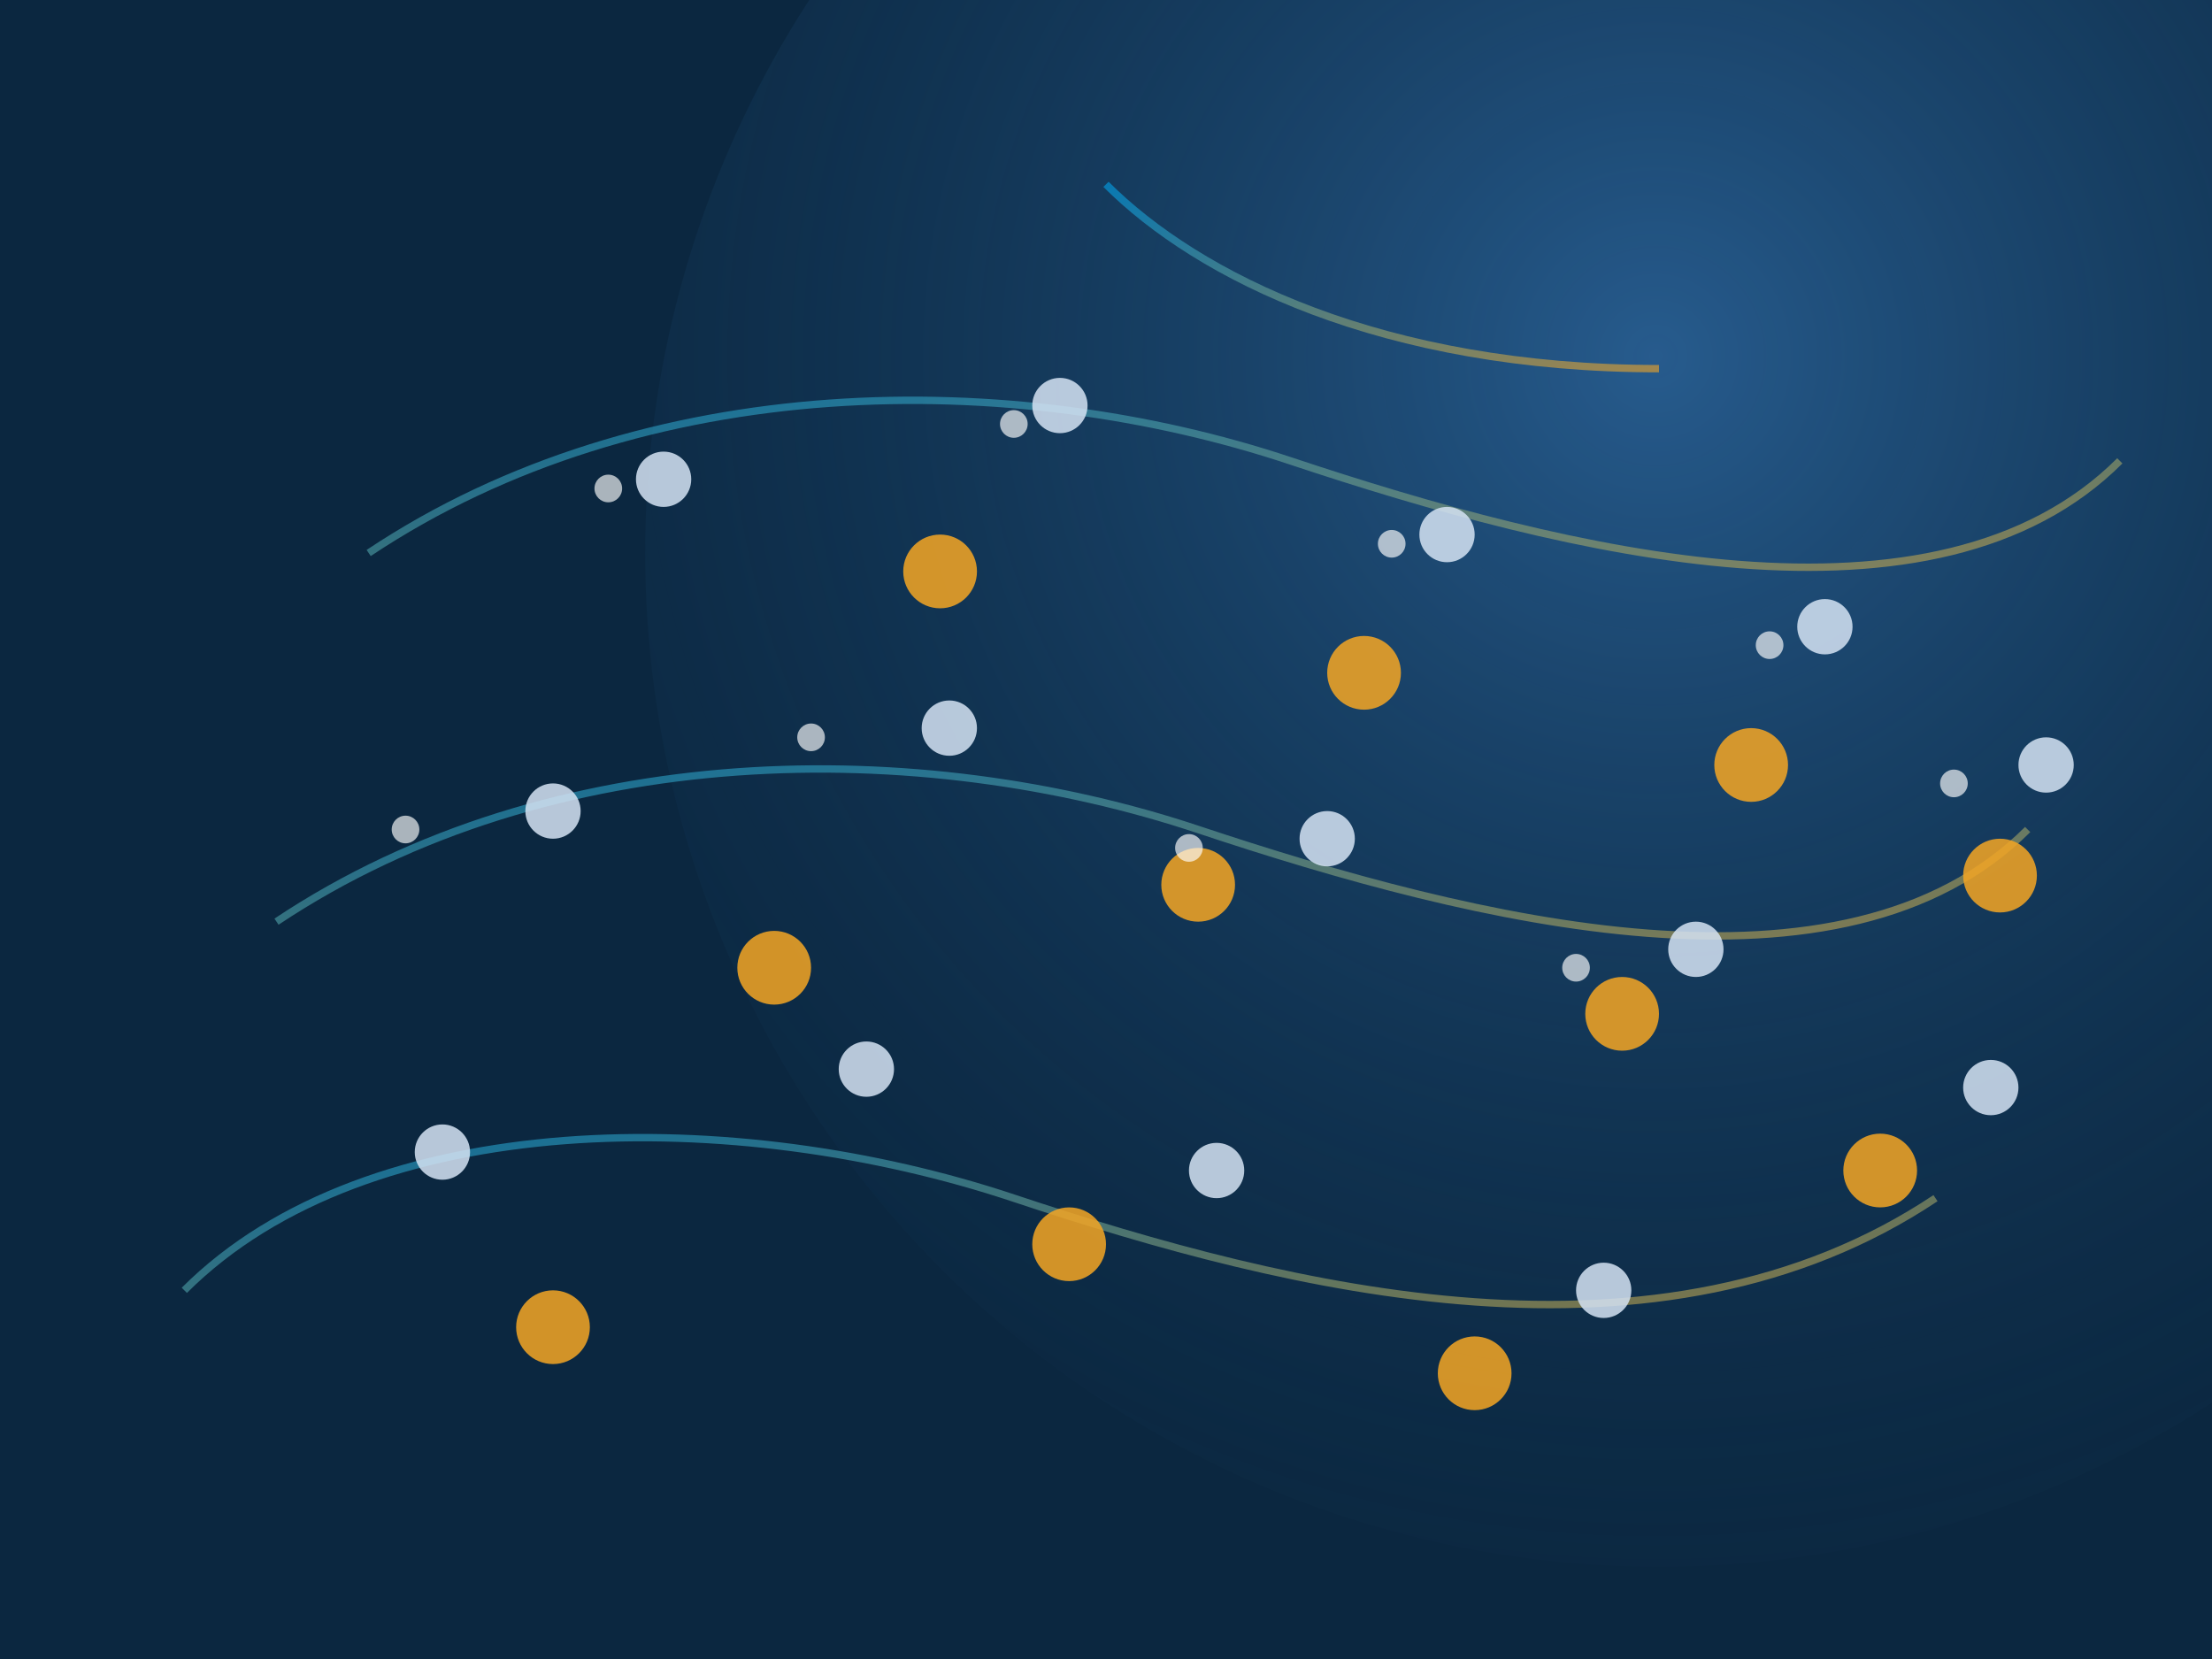 <svg width="480" height="360" viewBox="0 0 480 360" xmlns="http://www.w3.org/2000/svg">
  <defs>
    <radialGradient id="glow" cx="50%" cy="40%" r="65%">
      <stop offset="0%" stop-color="#4fa8ff" stop-opacity="0.9"/>
      <stop offset="100%" stop-color="#184c77" stop-opacity="0"/>
    </radialGradient>
    <linearGradient id="mesh" x1="0%" y1="0%" x2="100%" y2="100%">
      <stop offset="0%" stop-color="#00a8f4" stop-opacity="0.8"/>
      <stop offset="100%" stop-color="#f5a623" stop-opacity="0.85"/>
    </linearGradient>
  </defs>
  <rect width="480" height="360" fill="#0b2740"/>
  <circle cx="360" cy="120" r="220" fill="url(#glow)" opacity="0.45"/>
  <g fill="none" stroke="url(#mesh)" stroke-width="1.6" opacity="0.7">
    <path d="M40 280C80 240 160 240 220 260C280 280 360 300 420 260"/>
    <path d="M60 200C120 160 200 160 260 180C320 200 400 220 440 180"/>
    <path d="M80 120C140 80 220 80 280 100C340 120 420 140 460 100"/>
    <path d="M240 40C260 60 300 80 360 80"/>
  </g>
  <g fill="#d5e3f3" opacity="0.85">
    <circle cx="96" cy="250" r="6"/>
    <circle cx="188" cy="232" r="6"/>
    <circle cx="264" cy="254" r="6"/>
    <circle cx="348" cy="280" r="6"/>
    <circle cx="432" cy="236" r="6"/>
    <circle cx="120" cy="176" r="6"/>
    <circle cx="206" cy="158" r="6"/>
    <circle cx="288" cy="182" r="6"/>
    <circle cx="368" cy="206" r="6"/>
    <circle cx="444" cy="166" r="6"/>
    <circle cx="144" cy="104" r="6"/>
    <circle cx="230" cy="88" r="6"/>
    <circle cx="314" cy="116" r="6"/>
    <circle cx="396" cy="136" r="6"/>
  </g>
  <g fill="#f5a623" opacity="0.85">
    <circle cx="120" cy="288" r="8"/>
    <circle cx="232" cy="270" r="8"/>
    <circle cx="320" cy="298" r="8"/>
    <circle cx="408" cy="254" r="8"/>
    <circle cx="168" cy="210" r="8"/>
    <circle cx="260" cy="192" r="8"/>
    <circle cx="352" cy="220" r="8"/>
    <circle cx="434" cy="190" r="8"/>
    <circle cx="204" cy="124" r="8"/>
    <circle cx="296" cy="146" r="8"/>
    <circle cx="380" cy="166" r="8"/>
  </g>
  <g fill="#ffffff" opacity="0.65">
    <circle cx="88" cy="180" r="3"/>
    <circle cx="176" cy="160" r="3"/>
    <circle cx="258" cy="184" r="3"/>
    <circle cx="342" cy="210" r="3"/>
    <circle cx="424" cy="170" r="3"/>
    <circle cx="132" cy="106" r="3"/>
    <circle cx="220" cy="92" r="3"/>
    <circle cx="302" cy="118" r="3"/>
    <circle cx="384" cy="140" r="3"/>
  </g>
</svg>
